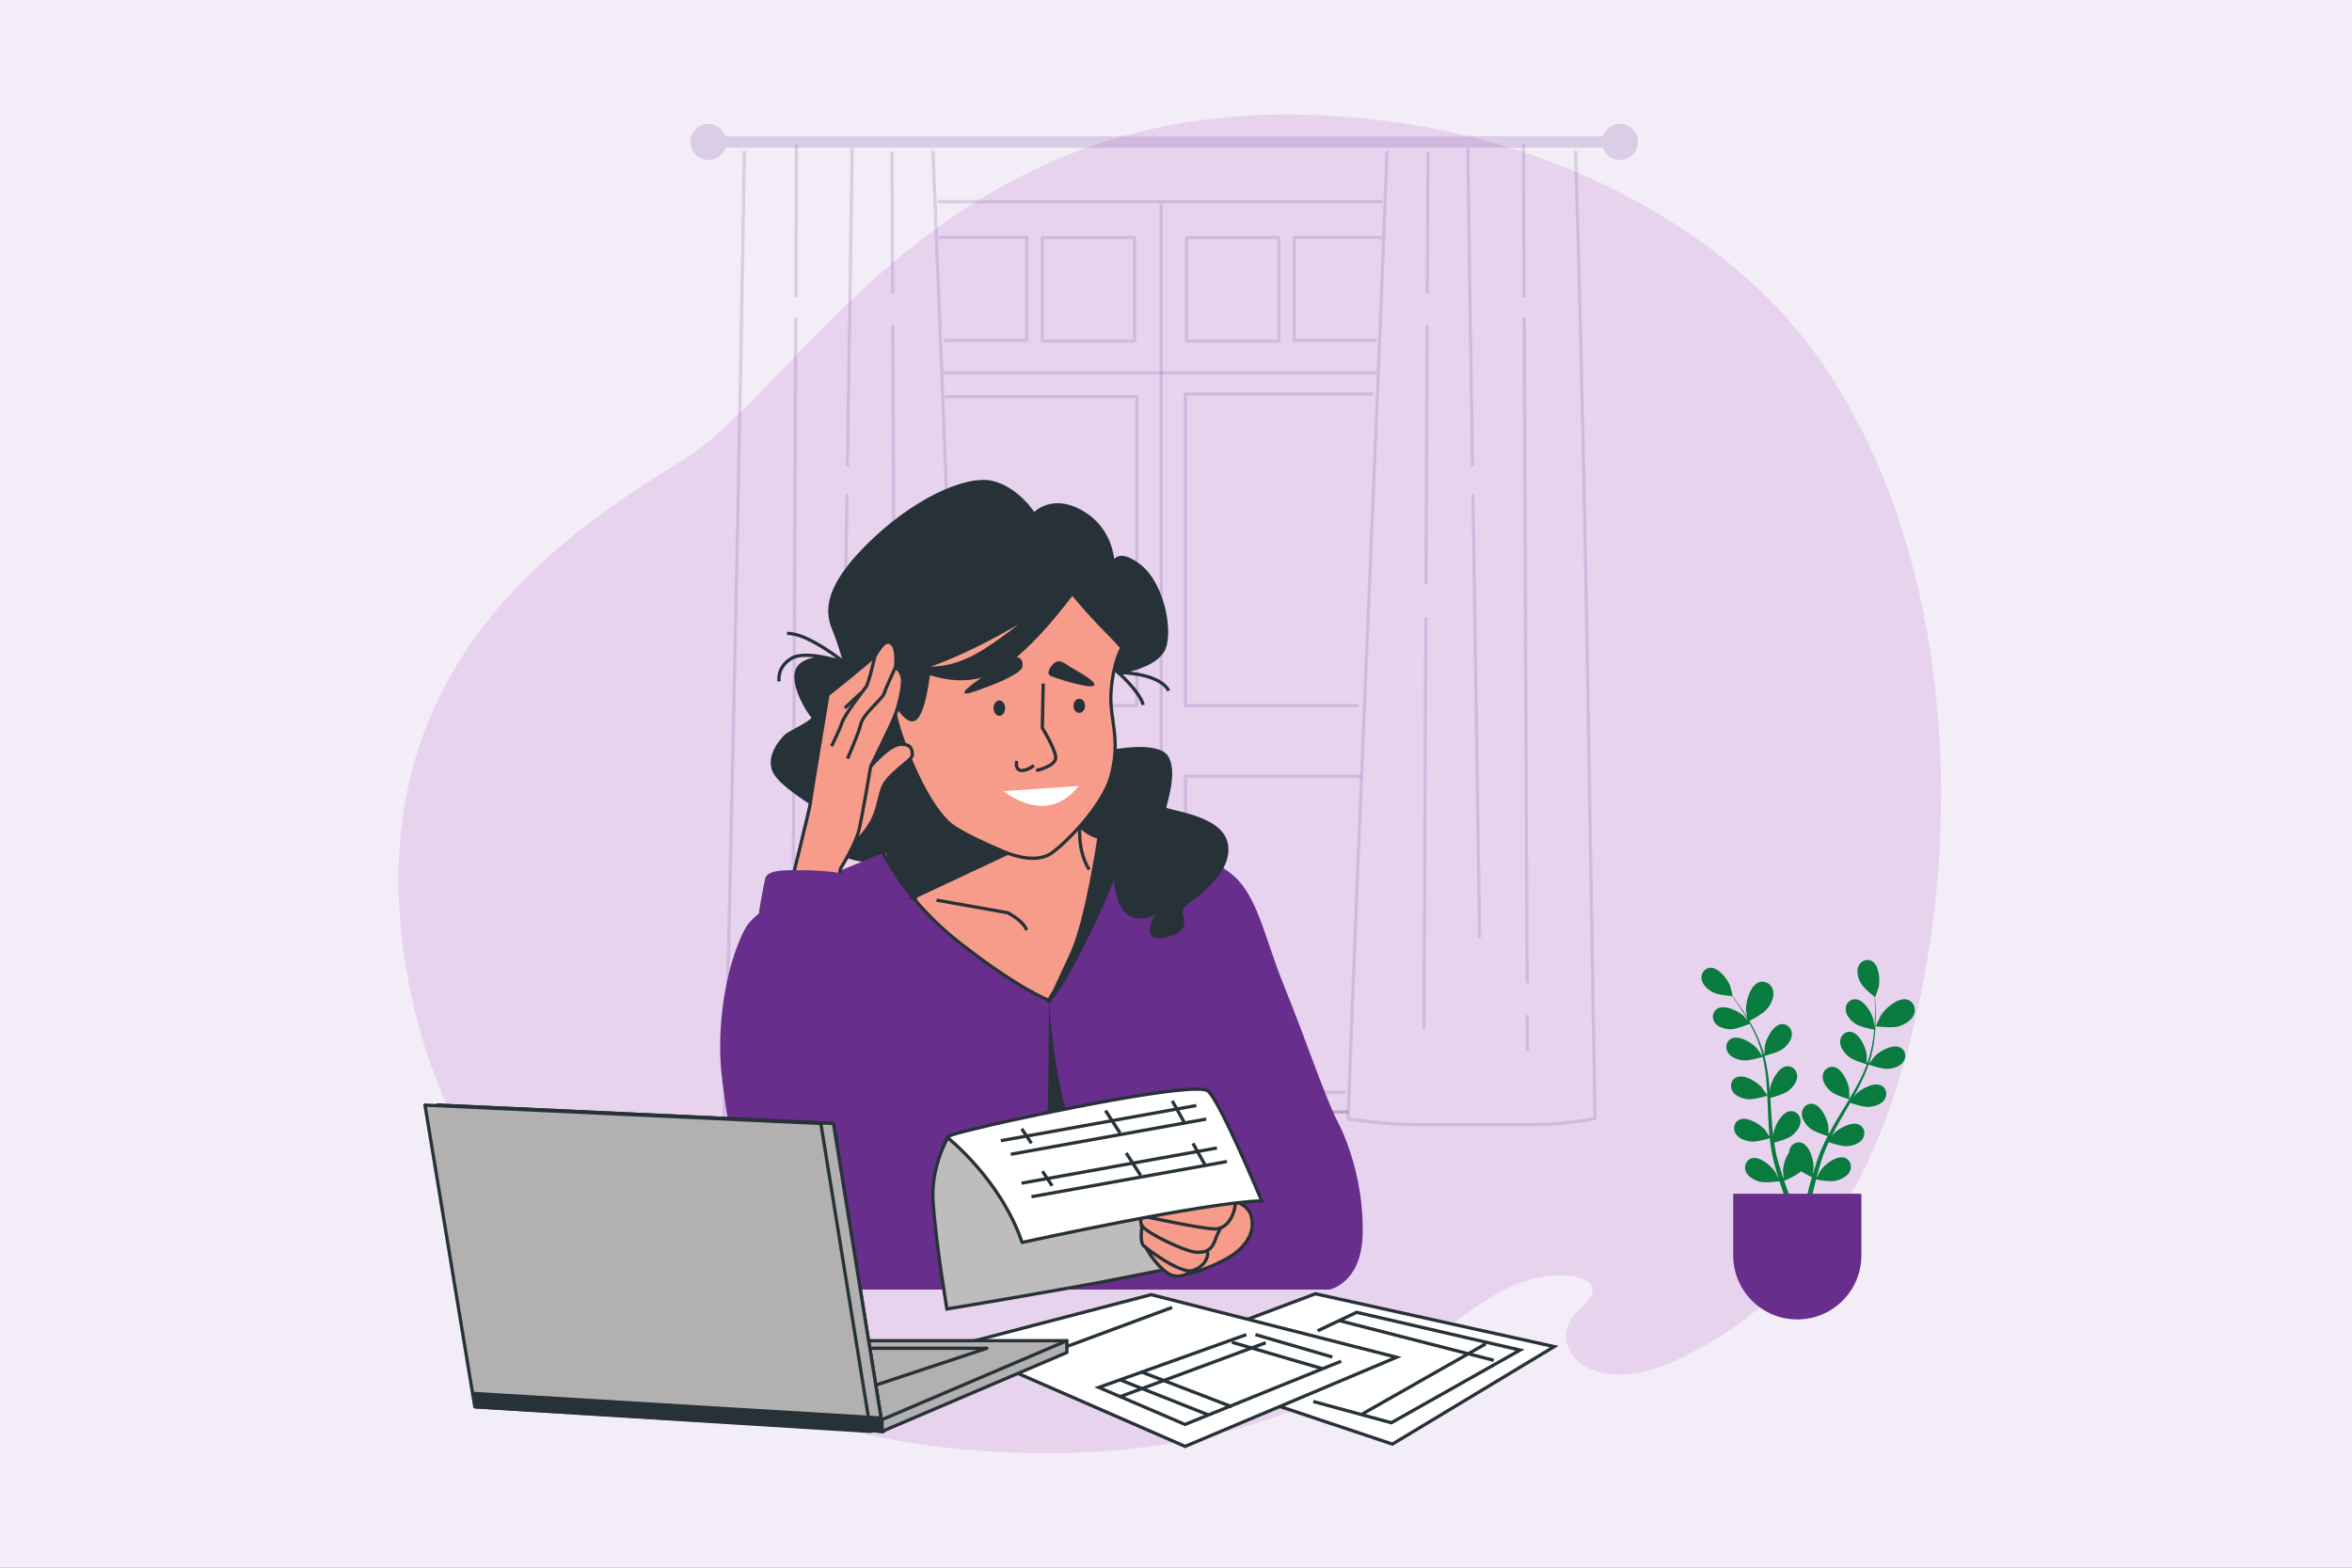 <svg width="720" height="480" viewBox="0 0 720 480" fill="none" xmlns="http://www.w3.org/2000/svg">
<rect x="0" y="0" width="720" height="480" fill="#808080" stroke="none"/>
<g clip-path="url(#clip0_2571_3589)">
<rect width="720" height="480" fill="#9D9D9D"/>
<g clip-path="url(#clip1_2571_3589)">
<path d="M720 0H0V480H720V0Z" fill="#F2EDF6"/>
<path d="M560.47 115.23C558.82 112.67 557.1 110.16 555.3 107.71C531.38 75.05 491.57 52.69 452.88 42.56C435.93 38.12 418.52 35.79 401.15 35.2C287.19 31.35 245.33 118.68 208.61 141.19C171.89 163.71 115.55 202.16 122.62 282.95C127.98 344.37 165.58 403.11 234.25 429.84C241.81 432.79 249.76 435.36 258.08 437.48C273.56 441.44 290.33 443.92 308.41 444.67C360.33 446.82 402.48 435.19 443.71 405.9C453.29 399.09 462.83 391.41 475.27 390.57C484.31 389.96 492.88 392.98 483.43 401.1C472.32 410.64 485.14 429.42 513.33 416.37C560.42 394.59 579.79 347.59 588.92 299.8C600.12 241.14 594.69 168.19 560.46 115.22L560.47 115.23Z" fill="#E5DDEE"/>
<path opacity="0.8" d="M560.47 115.23C558.82 112.67 557.1 110.16 555.3 107.71C531.38 75.05 491.57 52.69 452.88 42.56C435.93 38.12 418.52 35.79 401.15 35.2C287.19 31.35 245.33 118.68 208.61 141.19C171.89 163.71 115.55 202.16 122.62 282.95C127.98 344.37 165.58 403.11 234.25 429.84C241.81 432.79 249.76 435.36 258.08 437.48C273.56 441.44 290.33 443.92 308.41 444.67C360.33 446.82 402.48 435.19 443.71 405.9C453.29 399.09 462.83 391.41 475.27 390.57C484.31 389.96 492.88 392.98 483.43 401.1C472.32 410.64 485.14 429.42 513.33 416.37C560.42 394.59 579.79 347.59 588.92 299.8C600.12 241.14 594.69 168.19 560.46 115.22L560.47 115.23Z" fill="#E8D1EF"/>
<path opacity="0.2" d="M495.899 37.97C493.479 37.97 491.449 39.54 490.719 41.71H222.049C221.309 39.54 219.279 37.97 216.869 37.97C213.829 37.97 211.369 40.43 211.369 43.47C211.369 46.51 213.829 48.97 216.869 48.97C219.289 48.97 221.319 47.4 222.049 45.23H490.719C491.459 47.4 493.489 48.97 495.899 48.97C498.939 48.97 501.399 46.51 501.399 43.47C501.399 40.43 498.939 37.97 495.899 37.97Z" fill="#784FA0"/>
<g opacity="0.2">
<path d="M285.589 46.22C289.419 139.37 292.769 233.4 296.779 326.21L296.379 344.4C296.379 344.4 279.159 344.4 270.099 345.31C261.039 346.22 246.989 346.22 237.019 346.22C227.049 346.22 221.609 342.59 221.609 342.59L222.259 326.19C224.269 233.43 226.439 139.39 227.859 46.23" stroke="#784FA0" stroke-linejoin="round"/>
<path d="M242.659 310.811L242.619 321.781" stroke="#784FA0" stroke-linejoin="round"/>
<path d="M243.599 97.12L242.709 301.07" stroke="#784FA0" stroke-linejoin="round"/>
<path d="M243.829 44.16L243.629 91.04" stroke="#784FA0" stroke-linejoin="round"/>
<path d="M259.279 151.29L257.229 287.08" stroke="#784FA0" stroke-linejoin="round"/>
<path d="M260.88 45.38L259.41 142.8" stroke="#784FA0" stroke-linejoin="round"/>
<path d="M273.699 189.05L274.269 315.08" stroke="#784FA0" stroke-linejoin="round"/>
<path d="M273.299 99.561L273.649 178.711" stroke="#784FA0" stroke-linejoin="round"/>
<path d="M273.059 46.59L273.249 89.82" stroke="#784FA0" stroke-linejoin="round"/>
</g>
<g opacity="0.2">
<path d="M424.589 46.22C420.909 144.84 416.219 244.46 412.689 342.56C412.689 342.56 424.419 344.33 431.959 344.33H470.449C478.749 344.33 488.269 342.49 488.269 342.49C486.529 244.46 485.359 144.84 482.319 46.22" stroke="#784FA0" stroke-linejoin="round"/>
<path d="M467.52 310.811L467.57 321.781" stroke="#784FA0" stroke-linejoin="round"/>
<path d="M466.58 97.12L467.48 301.07" stroke="#784FA0" stroke-linejoin="round"/>
<path d="M466.35 44.16L466.55 91.04" stroke="#784FA0" stroke-linejoin="round"/>
<path d="M450.9 151.29L452.95 287.08" stroke="#784FA0" stroke-linejoin="round"/>
<path d="M449.299 45.38L450.769 142.8" stroke="#784FA0" stroke-linejoin="round"/>
<path d="M436.48 189.05L435.91 315.08" stroke="#784FA0" stroke-linejoin="round"/>
<path d="M436.889 99.561L436.529 178.711" stroke="#784FA0" stroke-linejoin="round"/>
<path d="M437.13 46.59L436.93 89.82" stroke="#784FA0" stroke-linejoin="round"/>
</g>
<g opacity="0.2">
<path d="M287.299 72.689H314.339V104.239H289.099" stroke="#784FA0" stroke-linejoin="round"/>
<path d="M347.319 72.769H319.059V104.41H347.319V72.769Z" stroke="#784FA0" stroke-linejoin="round"/>
</g>
<g opacity="0.2">
<path d="M423.239 72.689H396.199V104.239H421.439" stroke="#784FA0" stroke-linejoin="round"/>
<path d="M363.228 104.409H391.488V72.769H363.228V104.409Z" stroke="#784FA0" stroke-linejoin="round"/>
</g>
<path opacity="0.2" d="M291.759 216.04H348.039V121.46H289.289" stroke="#784FA0" stroke-linejoin="round"/>
<path opacity="0.2" d="M420.399 120.66H362.879V216.04H416.069" stroke="#784FA0" stroke-linejoin="round"/>
<path opacity="0.2" d="M293.619 238.479H348.039V333.549H297.739" stroke="black" stroke-linejoin="round"/>
<path opacity="0.2" d="M416.679 237.68H362.879V334.43H411.929" stroke="#784FA0" stroke-linejoin="round"/>
<path opacity="0.2" d="M297.488 340.47H412.688" stroke="black" stroke-linejoin="round"/>
<path opacity="0.2" d="M287.068 61.739H423.178" stroke="#784FA0" stroke-linejoin="round"/>
<path opacity="0.2" d="M355.449 62.399V339.159" stroke="#784FA0" stroke-linejoin="round"/>
<path opacity="0.2" d="M288.799 114.149H421.189" stroke="#784FA0" stroke-linejoin="round"/>
<path d="M581.312 314.24C579.182 314.9 574.212 314.24 574.212 314.24C574.162 314.24 575.642 311.1 575.752 310.91C577.092 308.75 580.962 305.35 583.732 306.04C585.722 306.54 586.632 308.69 585.962 310.54C585.282 312.44 583.122 313.66 581.312 314.23V314.24Z" fill="#097B3F"/>
<path d="M535.029 312.851C535.029 312.851 534.489 309.441 534.479 309.221C534.409 306.671 535.759 301.711 538.449 300.761C540.389 300.071 542.329 301.371 542.789 303.281C543.269 305.241 542.149 307.451 540.939 308.921C539.529 310.651 535.019 312.841 535.019 312.841L535.029 312.851Z" fill="#097B3F"/>
<path d="M535.9 349.52C537.57 349.73 540.86 348.8 541.78 348.52C541.93 349.94 542.11 351.34 542.36 352.72C542.48 353.31 542.56 353.92 542.71 354.48C542.84 355.05 542.98 355.61 543.11 356.16C543.42 357.3 543.71 358.36 544.03 359.42C544.19 359.95 544.35 360.45 544.51 360.97C544.11 360.15 543.46 358.86 543.39 358.75C542.17 356.88 538.7 353.97 536.28 354.63C534.54 355.11 533.79 357.01 534.41 358.63C535.05 360.28 536.97 361.32 538.57 361.78C540.34 362.29 544.24 361.73 544.72 361.66C545.12 362.92 545.52 364.15 545.91 365.29C546.17 366.04 546.42 366.74 546.67 367.43H548.32C547.99 366.59 547.66 365.73 547.32 364.79C546.94 363.77 546.56 362.68 546.17 361.55C546.61 361.37 549.98 359.93 551.34 358.62C552.76 359.53 554.38 360.29 554.67 360.43C554.31 361.7 553.96 362.94 553.66 364.11C553.36 365.29 553.09 366.38 552.84 367.43H554.44C554.64 366.49 554.86 365.52 555.1 364.47C555.35 363.41 555.63 362.29 555.93 361.14C556.41 361.23 560.28 361.95 562.06 361.51C563.68 361.11 565.64 360.16 566.35 358.53C567.04 356.94 566.36 355 564.64 354.46C562.25 353.7 558.67 356.46 557.37 358.29C557.29 358.41 556.46 359.9 556.05 360.67C556.23 359.98 556.41 359.29 556.62 358.57C556.9 357.53 557.24 356.45 557.56 355.39C557.74 354.85 557.93 354.3 558.12 353.75C558.3 353.19 558.54 352.68 558.75 352.13C559.07 351.34 559.45 350.53 559.82 349.73C560.86 350.08 563.92 351.07 565.54 350.93C567.21 350.78 569.29 350.14 570.23 348.64C571.15 347.17 570.78 345.16 569.16 344.36C566.91 343.25 562.95 345.44 561.4 347.04C561.35 347.09 561.06 347.47 560.71 347.91C561.1 347.14 561.48 346.37 561.89 345.6C563.07 343.42 564.34 341.23 565.61 339.04C565.87 338.58 566.13 338.12 566.39 337.66C567.26 337.96 570.57 339.06 572.26 338.91C573.93 338.76 576.01 338.12 576.95 336.62C577.87 335.15 577.5 333.14 575.88 332.34C573.63 331.23 569.68 333.42 568.12 335.02C568.06 335.08 567.71 335.52 567.33 336.03C568 334.83 568.65 333.62 569.26 332.4C570.33 330.27 571.27 328.12 572.02 325.96C572.33 326.07 576.18 327.43 578.06 327.27C579.73 327.12 581.81 326.48 582.75 324.98C583.67 323.51 583.3 321.5 581.68 320.7C579.43 319.59 575.47 321.78 573.92 323.38C573.81 323.49 572.55 325.12 572.12 325.72C572.12 325.69 572.14 325.67 572.15 325.64C572.91 323.37 573.36 321.1 573.68 318.93C574 316.77 574.12 314.7 574.18 312.8C574.24 310.9 574.18 309.15 574.12 307.61C574.08 306.77 574.03 306.01 573.97 305.3L574.01 305.33C574.05 305.36 575.05 302.48 575.1 302.29C575.59 300.11 575.27 295.6 573.11 294.32C571.56 293.4 569.66 294.19 568.94 295.76C568.2 297.37 568.79 299.46 569.58 300.94C570.39 302.45 573.16 304.66 573.86 305.2C573.9 305.94 573.94 306.73 573.97 307.61C574 309.15 574.02 310.89 573.92 312.78C573.89 313.28 573.84 313.83 573.81 314.35C573.69 313.45 573.51 312.22 573.48 312.1C572.91 309.93 570.54 306.08 568.04 305.94C566.24 305.84 564.92 307.41 565 309.14C565.08 310.91 566.57 312.5 567.95 313.44C569.39 314.43 572.96 315.11 573.74 315.25C573.64 316.41 573.5 317.61 573.29 318.84C572.93 320.97 572.43 323.23 571.63 325.45C571.55 325.44 571.57 325.44 571.49 325.43C571.49 324.59 571.42 322.81 571.4 322.67C571.07 320.46 569.14 316.37 566.67 315.95C564.89 315.65 563.41 317.07 563.3 318.8C563.19 320.57 564.49 322.31 565.76 323.4C567.22 324.66 571.3 325.84 571.46 325.88C570.69 327.95 569.74 330.01 568.65 332.05C567.87 333.53 567.01 335 566.14 336.46C566.14 335.87 566.07 333.54 566.05 333.38C565.72 331.17 563.79 327.08 561.32 326.66C559.54 326.36 558.06 327.78 557.95 329.51C557.84 331.28 559.15 333.02 560.41 334.11C561.83 335.34 565.74 336.49 566.07 336.58C565.67 337.24 565.28 337.91 564.88 338.57C563.57 340.73 562.25 342.9 561 345.07C560.57 345.82 560.17 346.58 559.77 347.34C559.76 346.45 559.7 344.84 559.68 344.7C559.35 342.48 557.42 338.4 554.95 337.98C553.17 337.68 551.69 339.1 551.58 340.83C551.47 342.6 552.77 344.34 554.04 345.43C555.31 346.53 558.58 347.56 559.5 347.84C558.84 349.11 558.22 350.38 557.67 351.66C557.44 352.22 557.18 352.77 556.99 353.32C556.79 353.87 556.59 354.41 556.39 354.95C556.02 356.07 555.68 357.12 555.36 358.17C555.2 358.7 555.06 359.21 554.9 359.73C555.02 358.83 555.19 357.4 555.19 357.26C555.2 355.02 553.91 350.69 551.53 349.9C549.81 349.34 548.14 350.51 547.76 352.2C547.71 352.42 547.69 352.63 547.68 352.85C546.53 354.49 545.87 356.87 545.82 358.36C545.82 358.5 545.95 360.2 546.03 361.07C545.8 360.39 545.57 359.72 545.34 359C545.01 357.98 544.68 356.89 544.37 355.83C544.23 355.28 544.08 354.72 543.93 354.15C543.77 353.58 543.69 353.02 543.56 352.45C543.39 351.61 543.26 350.73 543.13 349.86C544.19 349.58 547.29 348.71 548.56 347.7C549.87 346.66 551.25 344.97 551.2 343.2C551.16 341.47 549.74 339.99 547.94 340.22C545.45 340.53 543.36 344.54 542.94 346.74C542.93 346.81 542.89 347.29 542.85 347.85C542.75 346.99 542.64 346.14 542.56 345.27C542.34 342.8 542.2 340.27 542.04 337.74C542.01 337.21 541.97 336.69 541.93 336.16C542.82 335.93 546.19 335.02 547.52 333.96C548.83 332.92 550.21 331.23 550.16 329.46C550.12 327.73 548.7 326.25 546.9 326.48C544.41 326.79 542.32 330.8 541.9 333C541.89 333.08 541.84 333.64 541.79 334.28C541.69 332.91 541.56 331.54 541.4 330.19C541.12 327.82 540.71 325.51 540.14 323.3C540.46 323.22 544.42 322.23 545.9 321.06C547.21 320.02 548.59 318.33 548.54 316.56C548.5 314.83 547.08 313.35 545.28 313.58C542.79 313.89 540.7 317.9 540.28 320.1C540.25 320.26 540.1 322.31 540.07 323.04C540.07 323.01 540.06 322.99 540.05 322.96C539.43 320.64 538.55 318.51 537.62 316.52C536.69 314.54 535.65 312.75 534.66 311.13C533.66 309.51 532.65 308.08 531.75 306.83C531.25 306.16 530.79 305.55 530.35 304.99C530.36 304.99 530.4 304.99 530.4 304.99C530.45 304.99 529.7 302.04 529.63 301.86C528.84 299.77 526.08 296.19 523.57 296.31C521.77 296.4 520.62 298.1 520.88 299.81C521.15 301.56 522.8 302.98 524.27 303.78C525.78 304.6 529.31 304.91 530.19 304.97C530.64 305.56 531.1 306.2 531.61 306.92C532.49 308.19 533.46 309.63 534.42 311.27C534.68 311.71 534.93 312.18 535.19 312.64C534.59 311.96 533.76 311.03 533.67 310.95C532 309.46 527.9 307.55 525.74 308.82C524.18 309.73 523.95 311.77 524.97 313.17C526.01 314.6 528.13 315.1 529.81 315.13C531.55 315.16 534.91 313.76 535.64 313.45C536.2 314.48 536.74 315.54 537.25 316.69C538.13 318.67 538.96 320.82 539.51 323.12C539.44 323.15 539.45 323.15 539.38 323.18C538.91 322.48 537.88 321.04 537.78 320.93C536.29 319.26 532.42 316.92 530.13 317.94C528.48 318.67 528.03 320.67 528.89 322.18C529.77 323.72 531.82 324.45 533.48 324.66C535.39 324.9 539.45 323.63 539.6 323.59C540.1 325.74 540.44 327.98 540.66 330.28C540.82 331.95 540.92 333.64 541 335.34C540.68 334.84 539.34 332.94 539.22 332.82C537.73 331.15 533.86 328.81 531.57 329.83C529.92 330.56 529.47 332.56 530.33 334.07C531.21 335.61 533.26 336.34 534.92 336.55C536.79 336.79 540.68 335.59 541 335.49C541.04 336.26 541.08 337.03 541.11 337.81C541.21 340.34 541.3 342.87 541.47 345.37C541.53 346.24 541.62 347.09 541.7 347.94C541.2 347.21 540.26 345.89 540.17 345.79C538.68 344.12 534.81 341.78 532.52 342.8C530.87 343.53 530.42 345.53 531.28 347.04C532.16 348.58 534.21 349.31 535.87 349.52H535.9Z" fill="#097B3F"/>
<path d="M550.19 403.991C539.35 403.991 530.57 395.211 530.57 384.371V365.511H569.81V384.371C569.81 395.211 561.03 403.991 550.19 403.991Z" fill="#682E8C"/>
<path d="M357.77 211.49C354.73 205.84 342.35 205.92 342.35 205.92C342.35 205.92 349.08 211.93 349.94 215.84" stroke="#263238" stroke-miterlimit="10"/>
<path d="M316.53 157.52C316.53 157.52 311.64 149.64 303.75 147.73C295.87 145.83 279.28 153.17 264.88 167.85C250.47 182.53 254.01 189.6 255.64 193.68C257.27 197.76 258.63 202.92 258.63 202.92C258.63 202.92 250.2 199.66 245.31 203.46C240.42 207.27 247.76 218.41 248.84 219.5C249.93 220.59 241.5 224.39 240.68 225.21C239.86 226.03 234.16 231.73 237.42 236.9C240.68 242.07 255.36 249.95 255.36 250.76C255.36 251.57 252.64 258.1 256.72 260.82C260.8 263.54 267.87 264.08 270.58 263.54C273.29 263 290.7 266.53 292.6 251.58C294.5 236.63 289.07 212.43 289.07 212.43L327.67 187.15L342.35 205.91C342.35 205.91 352.51 204.48 355.77 199.58C359.03 194.69 356.21 178.99 348.87 173.29C341.53 167.58 340.71 173.02 340.71 173.02C340.71 173.02 340.98 162.69 331.47 156.98C321.96 151.27 316.52 157.52 316.52 157.52H316.53Z" fill="#263238" stroke="#263238" stroke-miterlimit="10"/>
<path d="M240.95 193.95C247.2 193.68 258.62 202.92 258.62 202.92C258.62 202.92 246.93 198.84 242.31 201.56C237.69 204.28 238.5 208.63 238.5 208.63" stroke="#263238" stroke-miterlimit="10"/>
<path d="M284.719 241.52C284.719 241.52 287.439 246.69 285.259 251.85C283.089 257.02 281.449 256.2 271.669 260.55C261.879 264.9 233.069 275.23 228.179 284.2C223.289 293.17 219.749 309.48 220.569 324.98C221.389 340.48 231.439 390.77 233.619 392.94C235.789 395.11 238.779 394.84 238.779 394.84H407.049C407.049 394.84 416.559 392.94 417.109 378.53C417.659 364.12 413.299 350.8 409.499 343.46C405.689 336.12 399.709 318.18 393.189 302.14C386.669 286.1 385.029 273.6 376.339 267.07C367.639 260.55 352.419 257.56 352.419 257.56L332.849 252.39L330.129 249.94L284.729 241.51L284.719 241.52Z" fill="#682E8C"/>
<path d="M370.65 387.01C370.65 387.01 370.25 388.63 373.48 389.24C376.72 389.85 379.55 391.87 383.8 390.86C388.05 389.85 391.89 386.81 392.09 377.11C392.29 367.4 390.07 363.36 385.82 361.13C381.57 358.91 372.87 362.34 371.86 363.36C370.85 364.38 370.04 367 370.24 369.43C370.44 371.86 370.64 387.03 370.64 387.03L370.65 387.01Z" fill="#682E8C"/>
<path d="M319.779 356.58C321.099 349.43 321.099 306.27 321.099 306.27C321.099 306.27 322.689 335.13 329.839 349.43" fill="#263238"/>
<path d="M271.669 260.55C271.249 260.74 270.779 260.94 270.279 261.15C272.999 266.36 280.129 278.04 293.959 288.82C312.449 303.23 321.099 306.27 321.099 306.27C324.909 304.1 342.349 268.97 343.709 258.64C343.869 257.46 344.009 256.38 344.149 255.37L332.829 252.38L330.109 249.93L284.709 241.5C284.709 241.5 287.429 246.67 285.249 251.83C283.079 257 281.439 256.18 271.659 260.53L271.669 260.55Z" fill="#F79C8A" stroke="#263238" stroke-miterlimit="10"/>
<path d="M286.68 275.6L308.47 279.47C308.47 279.47 313.31 281.89 314.28 284.8" fill="#F79C8A"/>
<path d="M286.68 275.6L308.47 279.47C308.47 279.47 313.31 281.89 314.28 284.8" stroke="#263238" stroke-miterlimit="10"/>
<path d="M336.48 256.1C336.48 256.1 332.74 281.94 327.98 292.15C323.22 302.35 320.35 308.85 321.11 306.28C321.86 303.71 336.67 285.01 343.72 258.65L336.49 256.1H336.48Z" fill="#263238" stroke="#263238" stroke-miterlimit="10"/>
<path d="M330.659 252.13C330.659 252.13 329.519 260.15 333.429 266.24" stroke="#263238" stroke-miterlimit="10"/>
<path d="M340.179 230.11C340.179 230.11 354.589 227.12 357.309 232.01C360.029 236.9 356.489 246.42 356.489 247.51C356.489 248.6 373.069 249.68 375.249 257.84C377.419 266 367.369 273.61 363.019 276.6C358.669 279.59 366.549 283.94 357.309 286.39C348.069 288.84 354.859 278.78 354.859 278.78C354.859 278.78 345.889 285.03 342.629 275.25C339.369 265.46 344.259 259.48 343.719 258.67C343.179 257.85 331.489 256.5 330.669 252.15C329.849 247.8 339.369 236.65 340.179 230.13V230.11Z" fill="#263238" stroke="#263238" stroke-miterlimit="10"/>
<path d="M279.829 274.69L315.169 258.11L286.629 246.42C286.629 246.42 285.539 251.04 284.459 254.03C283.379 257.02 271.679 260.55 271.679 260.55C271.679 260.55 271.409 265.99 279.839 274.69H279.829Z" fill="#263238" stroke="#263238" stroke-miterlimit="10"/>
<path d="M327.668 180.9C327.668 180.9 332.258 186.85 340.168 194.76C341.798 196.39 343.428 198.29 343.428 198.29C343.428 198.29 340.688 202.76 340.098 212.12C339.588 220.23 343.178 226 340.168 237.43C337.658 246.93 325.758 258.63 321.678 261.35C317.598 264.07 311.078 262.44 306.728 260.53C302.378 258.63 293.948 254.95 290.838 252.31C282.418 245.12 274.918 223.83 274.098 218.67C273.278 213.5 273.008 206.71 273.008 206.71C273.008 206.71 278.718 206.71 293.938 199.91C309.158 193.11 327.648 180.88 327.648 180.88L327.668 180.9Z" fill="#F79C8A" stroke="#263238" stroke-miterlimit="10"/>
<path d="M323.699 180.46C323.699 180.46 316.079 189.88 301.529 199.14C286.979 208.4 277.719 203.11 277.719 203.11C277.719 203.11 289.629 210.61 301.529 206.64C313.439 202.67 329.309 180.18 329.309 180.18L323.699 180.46Z" fill="#263238" stroke="#263238" stroke-miterlimit="10"/>
<path d="M284.769 201.49C284.769 201.49 283.469 218 279.989 220.17C276.509 222.34 269.559 207.14 269.559 207.14L282.159 193.67L284.769 201.49Z" fill="#263238" stroke="#263238" stroke-miterlimit="10"/>
<path d="M309.058 201.68C309.058 201.68 296.048 210.06 295.338 211.65C294.618 213.24 298.178 211.77 300.998 210.76C303.828 209.75 312.778 206.34 313.028 204.03C313.278 201.72 311.818 200.41 309.058 201.68Z" fill="#263238"/>
<path d="M322.229 203.47C322.229 203.47 319.779 206.19 321.689 207C323.599 207.81 333.109 210.81 334.739 209.99C336.369 209.17 330.659 205.91 328.219 204.55C325.769 203.19 324.409 201.29 322.239 203.46L322.229 203.47Z" fill="#263238"/>
<path d="M317.178 235.919C317.178 235.919 323.698 234.559 323.158 231.569C322.618 228.579 319.078 222.869 319.078 222.869L319.348 209.279" fill="#F79C8A"/>
<path d="M317.178 235.919C317.178 235.919 323.698 234.559 323.158 231.569C322.618 228.579 319.078 222.869 319.078 222.869L319.348 209.279" stroke="#263238" stroke-miterlimit="10"/>
<path d="M316.499 234.379C316.499 234.379 314.569 235.919 312.839 235.919C311.109 235.919 310.909 234.189 311.299 233.029" fill="#F79C8A"/>
<path d="M316.499 234.379C316.499 234.379 314.569 235.919 312.839 235.919C311.109 235.919 310.909 234.189 311.299 233.029" stroke="#263238" stroke-miterlimit="10"/>
<path d="M312.449 243.699C312.449 243.699 317.339 241.249 320.059 242.609" stroke="#263238" stroke-miterlimit="10"/>
<path d="M332.159 216.109C332.159 217.309 331.369 218.279 330.389 218.279C329.409 218.279 328.619 217.309 328.619 216.109C328.619 214.909 329.409 213.939 330.389 213.939C331.369 213.939 332.159 214.909 332.159 216.109Z" fill="#263238"/>
<path d="M307.688 216.829C307.688 218.129 306.898 219.179 305.918 219.179C304.938 219.179 304.148 218.129 304.148 216.829C304.148 215.529 304.938 214.479 305.918 214.479C306.898 214.479 307.688 215.529 307.688 216.829Z" fill="#263238"/>
<path d="M266.509 234.729C266.509 234.729 271.949 228.209 275.479 227.929C279.009 227.659 279.289 229.559 279.289 231.189C279.289 232.819 271.409 237.169 270.049 241.519C268.689 245.869 268.689 248.039 266.789 251.579C264.889 255.109 261.629 258.099 261.629 258.099C261.629 258.099 262.719 239.889 266.519 234.719L266.509 234.729Z" fill="#F79C8A" stroke="#263238" stroke-miterlimit="10"/>
<path d="M241.77 272.239C241.77 272.239 248.02 246.959 248.02 246.139C248.02 245.319 253.46 212.699 253.46 212.699C253.46 212.699 266.78 202.099 267.87 200.739C268.96 199.379 270.59 195.569 272.76 196.929C274.93 198.289 274.12 204.269 274.12 204.269C274.12 204.269 276.29 205.629 276.29 208.349C276.29 211.069 275.2 215.689 274.12 218.679C273.03 221.669 266.51 234.719 266.51 234.719C266.51 234.719 264.06 249.399 262.98 254.019C261.9 258.639 257.27 265.979 257.27 265.979L256.45 271.689L241.77 272.229V272.239Z" fill="#F79C8A" stroke="#263238" stroke-miterlimit="10"/>
<path d="M274.119 204.279C274.119 204.279 271.129 210.799 270.589 212.439C270.049 214.069 264.339 218.419 263.519 221.679C262.699 224.939 259.439 232.279 259.439 232.279" stroke="#263238" stroke-miterlimit="10"/>
<path d="M267.869 200.749C267.869 200.749 265.969 209.179 265.149 210.259C264.329 211.349 258.629 218.689 257.809 221.129C256.989 223.579 254.549 228.469 254.549 228.469" stroke="#263238" stroke-miterlimit="10"/>
<path d="M263.519 212.159L258.619 216.789" stroke="#263238" stroke-miterlimit="10"/>
<path d="M234.319 268.699C234.319 268.699 230.609 285.249 232.339 286.979C234.069 288.709 260.749 290.439 261.489 290.439C262.229 290.439 264.209 273.149 263.469 270.179C262.729 267.219 251.609 266.469 246.669 266.469C241.729 266.469 235.549 265.979 234.319 268.689V268.699Z" fill="#682E8C"/>
<path d="M232.339 286.98C232.339 286.98 229.869 295.38 229.869 300.81C229.869 306.24 224.429 343.55 221.719 362.08C218.999 380.61 221.719 387.77 227.159 392.22C232.589 396.67 240.989 399.63 246.919 398.4C252.849 397.16 260.509 397.41 264.709 389.01C268.909 380.61 270.149 364.31 267.669 351.95C265.199 339.6 261.489 290.43 261.489 290.43L232.339 286.97V286.98Z" fill="#682E8C"/>
<path d="M373.89 366.58C373.89 366.58 381.37 367.79 382.79 371.64C384.21 375.48 382.99 379.73 378.54 383.37C374.09 387.01 364.79 390.05 363.57 390.05C362.35 390.05 365.19 375.08 367.62 371.44C370.05 367.8 373.89 366.59 373.89 366.59V366.58Z" fill="#F79C8A" stroke="#263238" stroke-miterlimit="10"/>
<path d="M290.129 348.37C290.129 348.37 284.909 357.13 285.629 367.96C286.459 380.51 289.869 400.79 289.869 400.79C289.869 400.79 328.259 394.44 345.209 390.99C362.159 387.55 365.329 387.02 365.329 387.02C365.329 387.02 367.449 371.93 371.679 365.31L375.919 358.69C375.919 358.69 372.479 340.42 363.739 338.3C354.999 336.18 290.129 348.36 290.129 348.36V348.37Z" fill="#BEBCBC" stroke="#263238" stroke-miterlimit="10"/>
<path d="M351.23 382.76C351.23 382.76 353.86 387.41 357.5 389.84C361.14 392.27 364.98 389.03 364.98 389.03L351.23 382.76Z" fill="#F79C8A" stroke="#263238" stroke-miterlimit="10"/>
<path d="M349.621 375.27C349.621 375.27 348.811 380.12 350.021 381.34C351.231 382.55 361.351 390.04 364.991 389.03C368.631 388.02 370.051 384.78 369.641 383.37C369.241 381.95 349.611 375.28 349.611 375.28L349.621 375.27Z" fill="#F79C8A" stroke="#263238" stroke-miterlimit="10"/>
<path d="M350.22 372.439C350.22 372.439 348.4 373.049 349.61 375.269C350.82 377.499 362.35 382.959 365.79 383.359C369.23 383.759 371.05 382.549 372.06 379.519C373.07 376.489 374.49 375.469 373.27 374.869C372.06 374.259 350.21 372.439 350.21 372.439H350.22Z" fill="#F79C8A" stroke="#263238" stroke-miterlimit="10"/>
<path d="M350.22 372.439C350.22 372.439 368.02 376.279 371.86 376.279C375.7 376.279 377.52 372.229 377.93 370.009C378.33 367.789 379.35 366.569 373.88 366.569C368.41 366.569 353.85 367.989 351.43 368.589C349 369.199 347.59 370.609 350.22 372.429V372.439Z" fill="#F79C8A" stroke="#263238" stroke-miterlimit="10"/>
<path d="M312.9 380.41C312.9 380.41 369.56 367.97 386.24 367.7C386.24 367.7 373.53 337.25 369.82 334.07C366.11 330.89 316.33 341.41 303.11 344.49C290.09 347.53 290.04 347.91 290.12 348.36C290.12 348.36 306.27 361.07 312.89 380.4L312.9 380.41Z" fill="white" stroke="#263238" stroke-miterlimit="10"/>
<path d="M309.43 353.42L369.25 342.64" stroke="#263238" stroke-miterlimit="10"/>
<path d="M358.85 337.069L362.81 344.149" stroke="#263238" stroke-miterlimit="10"/>
<path d="M338.408 340.039L342.878 346.919" stroke="#263238" stroke-miterlimit="10"/>
<path d="M312.77 345.609L315.75 350.069" stroke="#263238" stroke-miterlimit="10"/>
<path d="M306.379 349.259L366.209 338.489" stroke="#263238" stroke-miterlimit="10"/>
<path d="M315.76 366.419L375.59 355.649" stroke="#263238" stroke-miterlimit="10"/>
<path d="M365.182 350.069L369.152 357.159" stroke="#263238" stroke-miterlimit="10"/>
<path d="M344.75 353.039L349.21 359.929" stroke="#263238" stroke-miterlimit="10"/>
<path d="M319.111 358.619L322.081 363.079" stroke="#263238" stroke-miterlimit="10"/>
<path d="M312.721 362.269L372.541 351.489" stroke="#263238" stroke-miterlimit="10"/>
<path d="M402.67 396.14L349.01 416.32L426.25 442.16L475.78 412.31L402.67 396.14Z" fill="white" stroke="#263238" stroke-miterlimit="10"/>
<path d="M403.35 407.48L415.31 401.81L465.34 413.37L425.92 435.62L402 429.11" stroke="#263238" stroke-miterlimit="10"/>
<path d="M409.891 404.33L457.281 416.51" stroke="#263238" stroke-miterlimit="10"/>
<path d="M454.799 411.47L417.119 432.89" stroke="#263238" stroke-miterlimit="10"/>
<path d="M352.411 396.399L292.311 412.089L362.791 442.859L427.531 415.569L352.411 396.399Z" fill="white" stroke="#263238" stroke-miterlimit="10"/>
<path d="M381.541 408.64L336.361 424.81L362.761 436.14L410.571 416.78" stroke="#263238" stroke-miterlimit="10"/>
<path d="M342.6 422.369L369.9 433.219" stroke="#263238" stroke-miterlimit="10"/>
<path d="M349.26 420.01L377.1 430.73" stroke="#263238" stroke-miterlimit="10"/>
<path d="M342.561 427.759L387.471 411.119" stroke="#263238" stroke-miterlimit="10"/>
<path d="M313.91 416.959L358.82 400.319" stroke="#263238" stroke-miterlimit="10"/>
<path d="M384.311 408.64L407.861 415.5" stroke="#263238" stroke-miterlimit="10"/>
<path d="M377.121 410.97L404.801 419.06" stroke="#263238" stroke-miterlimit="10"/>
<path d="M326.599 410.5H259.289L270.029 438.27L326.599 410.5Z" fill="#B2B0B0" stroke="#263238" stroke-linecap="round" stroke-linejoin="round"/>
<path d="M266.189 412.82H302.099L264.369 425.33" stroke="#263238" stroke-linecap="round" stroke-linejoin="round"/>
<path d="M270.389 438.27L149.199 430.74L133.949 338.36L255.139 343.99L270.389 438.27Z" fill="#B2B0B0" stroke="#263238" stroke-linecap="round" stroke-linejoin="round"/>
<path d="M270.389 438.27L149.199 430.74L133.949 338.36L255.139 343.99L270.389 438.27Z" fill="#B2B0B0" stroke="#263238" stroke-linecap="round" stroke-linejoin="round"/>
<path d="M266.54 438.27L145.35 430.74L130.09 338.36L251.28 343.99L266.54 438.27Z" fill="#B2B0B0" stroke="#263238" stroke-linecap="round" stroke-linejoin="round"/>
<path d="M144.869 426.641L145.589 430.741L270.389 438.271L269.669 434.171L144.869 426.641Z" fill="#263238" stroke="#263238" stroke-linecap="round" stroke-linejoin="round"/>
<path d="M326.599 414.11L270.029 438.27V434.66L326.599 410.5V414.11Z" fill="#B2B0B0" stroke="#263238" stroke-linecap="round" stroke-linejoin="round"/>
<path d="M307.07 242.24C315.86 248.38 323.71 248.63 330.26 240.65L307.07 242.24Z" fill="white"/>
</g>
</g>
<defs>
<clipPath id="clip0_2571_3589">
<rect width="720" height="480" fill="white"/>
</clipPath>
<clipPath id="clip1_2571_3589">
<rect width="720" height="480" fill="white"/>
</clipPath>
</defs>
</svg>
